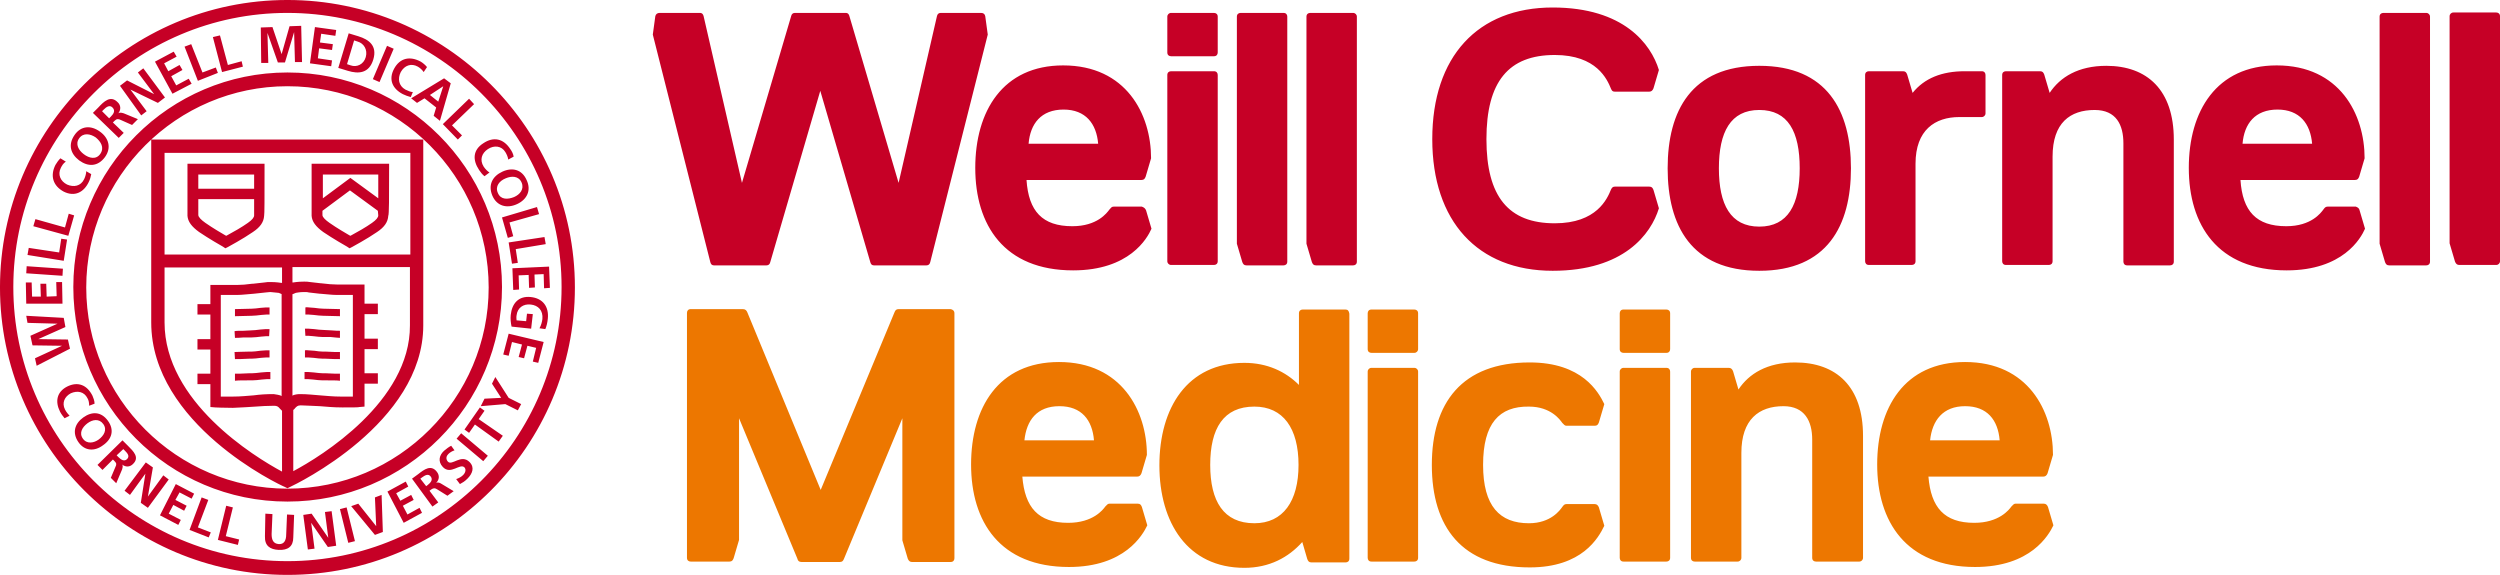 <svg xmlns="http://www.w3.org/2000/svg" version="1.1" id="layer" x="0" y="0" style="enable-background:new -153 -46 652 652" xml:space="preserve" viewBox="-131.8 206.4 600.1 138"><style>.st1{fill:#c60026}</style><path d="M358.8 327.3H352c-.4 0-.6.3-1 .7-.5.7-2.9 3.9-8.9 3.9-7.2 0-10.4-3.7-11-11.1h27.6c.5 0 .8-.3 1-.8l1.3-4.4c0-10.6-6-22.3-21.1-22.3-14.6 0-21.1 11-21.1 24.6 0 13.7 6.9 24.6 23.5 24.6 13.4 0 17.7-7.7 18.8-10l-1.3-4.4c-.2-.5-.5-.8-1-.8m-18.9-23.4c5.3 0 7.9 3.3 8.3 8.2h-16.7c.5-4.8 3.1-8.2 8.4-8.2m-24.5 7.1v29.3c0 .5-.4.9-.9.9h-10.4c-.5 0-.9-.3-.9-.9v-28.4c0-4.4-1.8-8-6.9-8-5.9 0-10.1 3.2-10.1 11.2v25.2c0 .5-.4.9-.9.9H275c-.5 0-.9-.3-.9-.9v-44.7c0-.5.4-.9.9-.9h8.2c.5 0 .8.3 1 .8l1.3 4.4c2.5-3.8 6.9-6.5 13.6-6.5 9.9 0 16.3 5.8 16.3 17.6M257 281.6c0-.5.3-.9.9-.9h10.3c.5 0 .9.3.9.9v8.6c0 .5-.3.9-.9.9h-10.3c-.5 0-.9-.3-.9-.9v-8.6zm0 58.7c0 .5.3.9.9.9h10.3c.5 0 .9-.3.9-.9v-44.7c0-.5-.3-.9-.9-.9h-10.3c-.5 0-.9.4-.9.9v44.7zM224.2 318c0 9.9 4 14 11 14 5.3 0 7.5-3.2 8-3.9.3-.4.5-.7 1-.7h6.8c.5 0 .8.3 1 .8l1.3 4.4c-1.4 2.9-5.3 10-17.9 10-16.3 0-23.5-9.7-23.5-24.6 0-14.9 7.2-24.6 23.5-24.6 12.6 0 16.5 7.1 17.9 10l-1.3 4.4c-.2.5-.4.8-1 .8h-6.8c-.4 0-.6-.3-1-.7-.5-.7-2.7-3.9-8-3.9-7.1-.1-11 4-11 14m-27.7-36.4c0-.5.3-.9.9-.9h10.3c.5 0 .9.3.9.9v8.6c0 .5-.4.9-.9.9h-10.3c-.5 0-.9-.3-.9-.9v-8.6zm0 58.7c0 .5.3.9.9.9h10.3c.5 0 .9-.3.9-.9v-44.7c0-.5-.4-.9-.9-.9h-10.3c-.5 0-.9.4-.9.9v44.7zm-5.3-59.6h-10.3c-.5 0-.9.3-.9.9v17.2c-3.2-3.2-7.6-5.3-13.1-5.3-13.7 0-20.4 10.8-20.4 24.6s6.8 24.6 20.4 24.6c6 0 10.6-2.5 13.9-6.2l1.2 4.1c.2.5.4.8 1 .8h8.2c.5 0 .9-.3.9-.9v-58.8c-.1-.7-.4-1-.9-1M169.3 332c-7.4 0-10.6-5.3-10.6-14 0-8.8 3.2-14 10.6-14 6.9 0 10.6 5.2 10.6 14 0 8.7-3.7 14-10.6 14m-28-4.7h-6.8c-.4 0-.6.3-1 .7-.5.7-2.9 3.9-8.9 3.9-7.2 0-10.4-3.7-11-11.1h27.6c.5 0 .8-.3 1-.8l1.3-4.4c0-10.6-6.1-22.3-21.1-22.3-14.6 0-21.1 11-21.1 24.6 0 13.7 6.9 24.6 23.5 24.6 13.4 0 17.7-7.7 18.8-10l-1.3-4.4c-.2-.5-.4-.8-1-.8m-18.8-23.4c5.3 0 7.9 3.3 8.3 8.2h-16.7c.5-4.8 3-8.2 8.4-8.2m-25.2-22.3v58.8c0 .5-.3.9-.9.9h-9.3c-.5 0-.8-.3-1-.8l-1.3-4.4v-29.3l-14 33.7c-.2.5-.4.8-1 .8h-9.2c-.6 0-.9-.3-1-.8l-14-33.7V336l-1.3 4.4c-.2.5-.4.8-1 .8H34c-.5 0-.9-.3-.9-.9v-58.8c0-.5.3-.9.9-.9h12.5c.6 0 .9.3 1.1.8L65.2 324l17.7-42.6c.2-.5.4-.8 1-.8h12.5c.5.1.9.4.9 1" style="fill:#ed7700"/><path class="st1" d="M468.3 269.1c0 .5-.4.9-.9.9h-8.9c-.5 0-.8-.3-1-.8l-1.3-4.4v-54.5c0-.5.4-.9.9-.9h10.3c.5 0 .9.3.9.9v58.8zm-16.8-58.7c0-.5-.4-.9-.9-.9h-10.3c-.5 0-.9.3-.9.9v54.5l1.3 4.4c.2.5.4.8 1 .8h8.9c.5 0 .9-.3.9-.9v-58.8zm-16.9 46.5 1.3 4.4c-1 2.3-5.3 10-18.8 10-16.6 0-23.5-10.9-23.5-24.6 0-13.6 6.6-24.6 21.1-24.6 15.1 0 21.1 11.7 21.1 22.3l-1.3 4.4c-.2.5-.4.8-1 .8H406c.5 7.5 3.8 11.1 11 11.1 6 0 8.3-3.2 8.9-4 .3-.4.5-.7 1-.7h6.8c.5.2.8.4.9.9m-28.1-16h16.7c-.4-4.8-3-8.2-8.3-8.2-5.4 0-8 3.4-8.4 8.2m-32.7-18.7c-6.7 0-11.1 2.7-13.6 6.5l-1.3-4.4c-.2-.5-.4-.8-1-.8h-8.2c-.5 0-.9.3-.9.9v44.7c0 .5.3.9.9.9H360c.5 0 .9-.3.9-.9V244c0-8.1 4.2-11.2 10.1-11.2 5.2 0 6.9 3.6 6.9 8v28.4c0 .5.3.9.9.9h10.3c.5 0 .9-.3.9-.9v-29.3c0-11.9-6.4-17.7-16.2-17.7m-29.9 1.3h-4.1c-5.5 0-9.7 1.7-12.5 5.2l-1.3-4.4c-.2-.5-.4-.8-1-.8h-8.2c-.5 0-.9.3-.9.9v44.7c0 .5.3.9.9.9h10.3c.5 0 .9-.3.9-.9v-23.4c0-8.1 4.7-11.2 10.5-11.2h5.4c.5 0 .9-.4.9-.9v-9.2c0-.5-.3-.9-.9-.9m-31.4 23.3c0 13.8-5.7 24.6-22 24.6s-22-10.8-22-24.6 5.7-24.6 22-24.6 22 10.8 22 24.6m-12.3 0c0-8.8-2.8-14-9.7-14-6.9 0-9.7 5.3-9.7 14s2.8 14 9.7 14c6.9 0 9.7-5.3 9.7-14m-88.2-7c0 19.7 10.9 31.6 28.9 31.6 17.1 0 23.6-8.8 25.5-15l-1.3-4.4c-.2-.5-.4-.8-1-.8h-8.3c-.5 0-.7.3-.9.7-.9 2.2-3.4 8.1-13.5 8.1-11.1 0-16.4-6.4-16.4-20.2 0-13.8 5.3-20.2 16.4-20.2 10.1 0 12.6 5.9 13.5 8.1.2.4.3.7.9.7h8.3c.5 0 .8-.3 1-.8l1.3-4.4c-1.9-6.2-8.4-15-25.5-15-18 0-28.9 11.8-28.9 31.6m-18.1-29.4c0-.5-.4-.9-.9-.9h-10.3c-.5 0-.9.3-.9.9v54.5l1.3 4.4c.2.5.4.8 1 .8h8.9c.5 0 .9-.3.9-.9v-58.8zm-16.7 0c0-.5-.3-.9-.9-.9H166c-.5 0-.9.3-.9.9v54.5l1.3 4.4c.2.5.4.8 1 .8h8.9c.5 0 .9-.3.9-.9v-58.8zm-28.8 58.7c0 .5.4.9.9.9h10.3c.5 0 .9-.3.9-.9v-44.7c0-.5-.3-.9-.9-.9h-10.3c-.5 0-.9.3-.9.9v44.7zm0-58.7c0-.5.4-.9.9-.9h10.3c.5 0 .9.3.9.9v8.6c0 .5-.3.9-.9.9h-10.3c-.5 0-.9-.3-.9-.9v-8.6zm-5.1 46.5 1.3 4.4c-1 2.3-5.3 10-18.8 10-16.6 0-23.5-10.9-23.5-24.6 0-13.6 6.6-24.6 21.1-24.6 15.1 0 21.1 11.7 21.1 22.3l-1.3 4.4c-.2.5-.4.8-1 .8h-27.6c.5 7.5 3.8 11.1 11 11.1 6 0 8.3-3.2 8.9-4 .4-.4.5-.7 1-.7h6.8c.5.2.8.4 1 .9m-28.2-16h16.7c-.4-4.8-3-8.2-8.3-8.2-5.4 0-8 3.4-8.4 8.2m-10.4-30.6c-.1-.5-.4-.8-1-.8H94c-.5 0-.8.3-.9.8l-9.2 40-11.8-40c-.1-.4-.3-.8-.9-.8H59c-.5 0-.8.3-.9.8l-11.8 40-9.2-40c-.1-.4-.3-.8-.9-.8h-9.7c-.5 0-.9.3-1 .8l-.6 4.4 13.8 54.6c.1.4.3.8.9.8h12.6c.5 0 .8-.3.9-.8l12-41.1 12 41.1c.1.4.3.8.9.8h12.6c.5 0 .8-.3.9-.8l13.8-54.6-.6-4.4zM-75.4 297.8v-1.7c.5 0 2.1 0 3.4-.1h.7c.6 0 1.3-.1 2.2-.2l1.3-.1h.9v1.7h-.7l-1.3.1c-.9.1-1.6.2-2.3.2h-.7c-1.4 0-3 0-3.5.1m0-5.2c.5 0 2.1 0 3.4-.1h.6c.6 0 1.4-.1 2.2-.2.4 0 .9-.1 1.4-.1h.7v-1.7h-.9c-.5 0-1 .1-1.4.1-.8.1-1.4.2-2 .2h-.7c-1.3 0-2.8.1-3.4.1l.1 1.7m0-5.1c.3 0 1.2 0 2.1-.1h1.9c.7 0 1.4-.1 2.3-.2l1.2-.1h.7l.1-1.7h-.9l-1.3.1c-.8.1-1.6.2-2.2.2l-1.9.1c-.9 0-1.8 0-2.1.1l.1 1.6m4-5.3c.7 0 1.4-.1 2.3-.2l1.3-.1h.7v-1.7h-.9l-1.3.1c-.8.1-1.5.2-2.1.2l-4 .1v1.7l4-.1zm21.2 15.6v-1.7c-.5 0-2.1 0-3.4-.1h-.7c-.6 0-1.3-.1-2.2-.2l-1.3-.1h-.9v1.7h.7l1.3.1c.9.1 1.6.2 2.3.2h.7c1.4 0 3 0 3.5.1m0-5.2v-1.7c-.5 0-2.1 0-3.4-.1h-.7c-.6 0-1.3-.1-2-.2-.5 0-.9-.1-1.4-.1-.3 0-.6-.1-.9 0v1.7h.7c.5 0 1 .1 1.4.1.8.1 1.6.2 2.2.2h.6c1.4.1 3 .1 3.5.1m0-5.1v-1.7c-.3 0-1.2 0-2.1-.1l-1.9-.1c-.6 0-1.4-.1-2.2-.2l-1.3-.1h-.9l.1 1.7h.7l1.2.1c.9.1 1.7.2 2.3.2h1.9c1 .1 1.8.2 2.2.2m0-5.2v-1.7l-4-.1c-.6 0-1.3-.1-2.1-.2l-1.3-.1c-.3 0-.6-.1-.9 0v1.7h.7l1.3.1c.9.1 1.6.2 2.3.2l4 .1zm11.8-35.3v-1.3H-57v12.5c.1 1.4 1 2.6 2.8 3.9 2.2 1.5 5.5 3.4 5.7 3.5l.6.4.6-.3s3.7-2 6-3.6c1.8-1.2 2.6-2.4 2.7-3.9.2-.3.2-4.3.2-11.2m-16 1.3H-41v5.7l-6.7-4.9-6.6 4.9v-5.7zm13.4 9.8c0 .5-.5 1.1-1.5 1.8-1.4 1-3.5 2.2-5 3l-.2.1-.2-.1c-.7-.4-3.1-1.8-4.8-3-1-.7-1.6-1.3-1.7-1.8V257l6.6-4.9 6.7 4.9.1 1.1zM-68.3 247v-1.3h-18.5v12.5c.1 1.4 1 2.6 2.8 3.9 2.2 1.5 5.5 3.4 5.7 3.5l.6.4.6-.3s3.7-2 6-3.6c1.8-1.2 2.6-2.4 2.7-3.9.1-.3.1-4.3.1-11.2m-2.5 1.3v3.4h-13.4v-3.4h13.4zm0 9.8c0 .5-.5 1.1-1.5 1.8-1.4 1-3.5 2.2-5 3l-.2.1-.2-.1c-.7-.4-3.1-1.8-4.8-3-1-.7-1.7-1.4-1.7-1.9V254.2h13.4v3.9m40.7-18.2h-65.4v43.9c0 24.4 30.8 39 32.1 39.5l.6.3.6-.3c1.3-.6 32-15.3 32-38.8v-44.6zm-62.2 3.2h59v24.4h-59v-24.4zm27.4 33.6c.3.1.5.2.7.3v24.5l-.1-.1c-.5-.2-1.1-.3-1.8-.4-1.9 0-3.3.1-4.8.3-1.5.1-3 .3-5.2.3h-2.7v-24.4h3.9c1.2 0 2.6-.2 4.1-.3.8-.1 1.7-.2 2.8-.3.3 0 .7-.1 1.1-.1 1.1.1 1.9.2 2 .2v.1-.1zm3.4.3c.2-.1.5-.2.7-.3 0 0 .9-.2 2-.2.4 0 .8 0 1.1.1.9.1 1.8.2 2.6.3h.1c1.5.1 2.8.3 4.1.3h3.8v24.4h-2.7c-2.2 0-3.7-.2-5.2-.3-1.5-.1-2.9-.3-4.8-.3-.6 0-1.2.1-1.7.3l-.1.1V277zm-30.8 6.8v-13.2h28.2v3.7h-.2s-1.1-.2-2.6-.2c-.5 0-.9 0-1.4.1-1 .1-1.8.2-2.7.3h-.2c-1.4.2-2.7.3-3.7.3h-6.4v4.6h-3.1v2.5h3.1v5.9h-3.1v2.5h3.1v5.8h-3.1v2.5h3.1v5.5l1.2.1c.2 0 1.9.1 4.2.1 2.3-.1 4-.2 5.4-.3 1.5-.1 2.8-.2 4.5-.2.7 0 1 .2 1.4.7l.5.5v14.6c-6.7-3.6-28.2-16.8-28.2-35.8m30.9 35.7v-14.7c.1-.1.3-.2.4-.4.4-.4.6-.7 1.4-.7 1.8.1 3.1.1 4.6.2 1.4.1 3.1.3 5.4.3 2.2 0 4 0 4.1-.1l1.2-.1v-5.5h3.2V296h-3.2v-5.8h3.2v-2.5h-3.2v-5.9h3.2v-2.5h-3.2v-4.6h-6.5c-1.1 0-2.3-.1-3.9-.3h-.1c-.8-.1-1.7-.2-2.6-.3-.5-.1-.9-.1-1.4-.1-1.5 0-2.6.2-2.6.2h-.2v-3.7h28.2v14c.1 18.3-21.4 31.5-28 35m-1.4 7.3c-28.4 0-51.4-23.1-51.4-51.5s23.1-51.5 51.4-51.5c28.4 0 51.5 23.1 51.5 51.5s-23.1 51.5-51.5 51.5m0-99.7c-26.6 0-48.3 21.7-48.3 48.3 0 26.6 21.7 48.3 48.3 48.3 26.6 0 48.3-21.7 48.3-48.3 0-26.6-21.6-48.3-48.3-48.3m-53.5 79.7c-.4-.5-.8-1-1.1-1.6-1.2-2.4-.8-4.7 1.7-6 2.6-1.3 4.8-.4 6.1 2.2.2.5.5 1.2.5 1.9l-1.3.5c0-.7-.1-1.3-.4-1.8-.8-1.6-2.4-1.9-4-1.2-1.5.8-2.2 2.3-1.4 3.9.3.6.8 1.2 1.1 1.5l-1.2.6zm10.4.6c-1.6-2.2-3.8-2.3-5.9-.8-2.1 1.5-2.7 3.7-1.2 5.9 1.5 2.2 3.9 2.3 5.9.8 2.2-1.5 2.8-3.7 1.2-5.9m-6 4.3c-1-1.4-.1-2.8 1.1-3.7 1.2-.9 2.8-1.2 3.8.2s.1 2.8-1.1 3.7c-1.1.8-2.8 1.2-3.8-.2m3.5 6.3 1.2 1.2 2.5-2.5.4.4c.5.5.5.8.2 1.4l-1.1 2.6 1.3 1.3 1.4-3.3c.1-.4.3-.9 0-1.2.9.7 1.9.6 2.6-.1 1.7-1.6.1-3.1-1.2-4.4l-1.3-1.3-6 5.9zm6.2-3.8.4.4c.6.6 1.2 1.3.5 2s-1.5.1-2.1-.5l-.4-.4 1.6-1.5zm.3 10 1.3 1 3.7-5.1-1.1 7 1.7 1.2 5-6.8-1.3-1-3.7 5.1 1.2-7-1.7-1.2-5.1 6.8zm8.5 5.9 4.4 2.3.6-1.2-2.9-1.5 1.1-2.1 2.6 1.4.6-1.2-2.7-1.4 1-1.8 2.9 1.5.6-1.2-4.4-2.3-3.8 7.5zm7.1 3.5 4.6 1.8.5-1.2-3.1-1.2 2.5-6.6-1.6-.6-2.9 7.8zm6.8 2.4 4.8 1.2.3-1.3-3.2-.8 1.7-6.9-1.6-.4-2 8.2zm11.3-.9c-.1 2.3 1.2 3.2 3.3 3.3 2.2.1 3.5-.8 3.5-3l.2-5.4-1.7-.1-.2 4.8c0 1.4-.5 2.4-1.8 2.3-1.3-.1-1.7-1-1.7-2.4l.2-4.8-1.7-.1-.1 5.4zm10.3 3.2 1.6-.2-.8-6.2 4 5.8 2-.3-1.1-8.3-1.6.2.8 6.2-4-5.8-2 .3 1.1 8.3zm9.7-1.6 1.6-.4-2-8.1-1.6.4 2 8.1zm6.4-1.9 1.9-.7-.3-8.9-1.6.6.3 6.9-4.3-5.4-1.7.6 5.7 6.9zm6.9-2.9 4.4-2.4-.6-1.2-2.9 1.6-1.1-2.1 2.6-1.4-.6-1.2-2.6 1.4-1-1.8 2.9-1.6-.6-1.2-4.4 2.4 3.9 7.5zm6.9-3.9 1.4-1-2.1-2.8.4-.3c.6-.4.9-.4 1.5 0l2.4 1.5 1.5-1.1-3-1.8c-.3-.2-.8-.4-1.2-.2.8-.8.8-1.8.2-2.6-1.4-1.9-3.1-.6-4.5.5l-1.5 1.1 4.9 6.7zm-2.9-6.7.4-.3c.7-.5 1.5-1 2.1-.2.6.8-.1 1.5-.7 2l-.4.3-1.4-1.8zm7.4-7.9c-.6.3-1.1.7-1.7 1.2-1.1 1-1.6 2.5-.3 3.9 1.9 2 4.1-1 5.2.1.5.6.1 1.4-.3 1.8-.5.5-1.1.8-1.7 1l.9 1.2c.7-.4 1.1-.6 1.8-1.3 1.2-1.2 1.8-2.7.5-4-2-2-4.2 1-5.2-.1-.6-.7-.3-1.4.1-1.8.4-.4.9-.7 1.5-.9l-.8-1.1zm7.7 3.7 1.1-1.3-6.4-5.4-1.1 1.3 6.4 5.4zm3.7-4.7 1-1.4-5.8-4 1.4-2-1.1-.8-3.7 5.3 1.1.8 1.4-2 5.7 4.1zm4.6-7.5.8-1.5-3-1.5-3.2-5-.8 1.6 2.2 3.4-4 .2-.9 1.8 5.9-.5 3 1.5zM-115 290.1l-.5-2.2-7.1-.1 6.5-2.9-.4-2.2-9-.5.3 1.7 7.2.2-6.5 2.9.5 2.3 7.1.1-6.5 3 .4 1.8 8-4.1zm-1.8-10.8-.1-5.2h-1.4l.1 3.4-2.4.1-.1-3.1h-1.4l.1 3.1h-2.1l-.1-3.4h-1.4l.1 5.1h8.7zm-8.7-7.3 8.7.6.1-1.7-8.7-.6-.1 1.7zm9-3 .8-5.1-1.4-.2-.5 3.3-7.3-1.1-.3 1.7 8.7 1.4zm1.1-6 1.4-4.9-1.3-.4-.9 3.3-7.1-2-.5 1.7 8.4 2.3zm4.3-15.5c0 .5-.2 1.3-.5 1.9-.8 1.7-2.5 2-4.1 1.3-1.6-.8-2.3-2.4-1.5-4 .3-.6.6-1.1 1.2-1.5l-1.3-.8c-.5.5-.9 1.1-1.2 1.6-1.3 2.6-.6 5 2 6.4 2.6 1.3 4.8.2 6-2.3.3-.6.5-1.3.6-1.9l-1.2-.7zm-2.8-8.7c-1.6 2.3-1 4.5 1.1 6.1 2.2 1.6 4.5 1.5 6.2-.8 1.6-2.2.9-4.6-1.2-6.1-2.2-1.6-4.6-1.4-6.1.8m6.2 4.5c-1 1.5-2.7 1.1-4 .1-1.2-.9-2.1-2.4-1.1-3.8s2.7-1.1 4-.2c1.2 1 2.1 2.4 1.1 3.9m4.4-3.8 1.2-1.2-2.6-2.5.4-.4c.5-.5.9-.5 1.5-.2l2.7 1.2 1.4-1.4-3.4-1.4c-.4-.1-.9-.3-1.3 0 .7-.9.6-2-.2-2.7-1.7-1.7-3.3-.1-4.6 1.3l-1.3 1.3 6.2 6zm-4-6.4.4-.4c.6-.6 1.4-1.2 2.1-.5.8.8.2 1.6-.4 2.2l-.4.4-1.7-1.7zm9.4 1 1.3-1-3.9-5.2 6.6 3.2 1.7-1.3-5.2-7-1.3 1 3.9 5.2-6.5-3.3-1.7 1.3 5.1 7.1zm7.5-5.2 4.6-2.4-.7-1.2-3 1.6-1.2-2.2 2.7-1.5-.7-1.2-2.7 1.5-1-1.9 3-1.6-.7-1.2-4.5 2.4 4.2 7.7zm6.1-3.1 4.8-1.9-.5-1.3-3.2 1.2-2.7-6.8-1.6.6 3.2 8.2zm5.8-2.1 5-1.3-.3-1.3-3.3.9-1.9-7.1-1.7.4 2.2 8.4zm9.4-2.2h1.7l-.2-7.2 2.5 7.1h1.7l2.2-7.3.2 7.2h1.7l-.2-8.7-2.8.1-1.9 6.7-2.2-6.5-2.8.1.1 8.5zm11.7.1 5.1.7.2-1.4-3.4-.5.3-2.4 3.1.4.2-1.4-3.1-.4.3-2.1 3.4.5.2-1.4-5.1-.7-1.2 8.7zm6.8 1.1 2.3.7c2.6.8 5.1.6 6.1-2.7 1-3.3-1-4.8-3.6-5.6l-2.3-.7-2.5 8.3zm3.8-6.6.9.3c1.4.4 2.4 1.9 1.9 3.7-.5 1.8-2.2 2.5-3.6 2l-.9-.3 1.7-5.7zm4.5 9.3 1.6.7 3.4-8-1.6-.7-3.4 8zm9.6 3.1c-.5 0-1.2-.3-1.8-.6-1.6-.9-1.9-2.6-1.1-4.2.9-1.6 2.5-2.2 4.1-1.3.5.3 1 .7 1.4 1.3l.8-1.2c-.4-.5-1-1-1.5-1.3-2.6-1.4-5-.9-6.4 1.7-1.4 2.6-.4 4.8 2.1 6.1.6.3 1.2.5 1.9.7l.5-1.2zm-.4 1.5 1.4 1.1 1.8-1.1 2.8 2.2-.6 2 1.5 1.2 2.6-9-1.6-1.2-7.9 4.8zm6.5.8-2-1.6 3.2-2.1-1.2 3.7zm1.1 5.4 3.6 3.7 1-1-2.4-2.4 5.3-5.1-1.2-1.3-6.3 6.1zm11.2 11.6c-.4-.2-1-.8-1.4-1.4-1-1.6-.5-3.2 1-4.2s3.3-.8 4.2.7c.3.5.6 1.1.7 1.8l1.3-.7c-.1-.7-.5-1.4-.8-1.8-1.6-2.5-4-3.1-6.5-1.4-2.5 1.6-2.6 4-1 6.4.4.6.8 1.1 1.3 1.5l1.2-.9zm8.9 1.8c-1.1-2.5-3.4-3.1-5.8-2s-3.5 3.2-2.4 5.8c1.1 2.5 3.5 3.1 5.9 2 2.4-1.1 3.5-3.3 2.3-5.8m-6.9 3.1c-.7-1.6.4-2.9 1.9-3.5 1.4-.6 3.1-.6 3.8 1 .7 1.6-.4 2.9-1.8 3.5-1.5.6-3.2.7-3.9-1m1 5.9 1.4 4.9 1.3-.4-.9-3.3 7.1-2-.5-1.7-8.4 2.5zm1.6 6 .8 5.1 1.4-.2-.5-3.3 7.2-1.2-.3-1.7-8.6 1.3zm.9 6.2.2 5.2 1.4-.1-.1-3.4 2.4-.1.1 3.1 1.4-.1-.1-3.1 2.2-.1.1 3.4 1.4-.1-.2-5.1-8.8.4zm7.9 14.6c.3-.7.5-1.5.6-2.5.3-2.9-1.2-4.9-4.1-5.2-2.9-.3-4.5 1.5-4.8 4.3-.1.9 0 1.9.2 2.8l4.7.5.4-3.5-1.4-.1-.2 1.8-2.3-.2c0-.3-.1-.7 0-1.2.2-1.8 1.6-2.8 3.4-2.6 1.8.2 3 1.4 2.8 3.5-.1.7-.3 1.5-.7 2.2l1.4.2zm-8.8 1.1-1.3 5 1.3.3.8-3.3 2.4.6-.8 3 1.3.3.8-3 2.1.5-.8 3.3 1.3.3 1.3-5-8.4-2zm-53.1 57.9c-38 0-69-31-69-69s30.9-69 69-69c38 0 69 30.9 69 69s-30.9 69-69 69m0-134.9c-36.3 0-65.8 29.5-65.8 65.8s29.5 65.8 65.8 65.8S3 311.6 3 275.3s-29.5-65.8-65.8-65.8"/></svg>